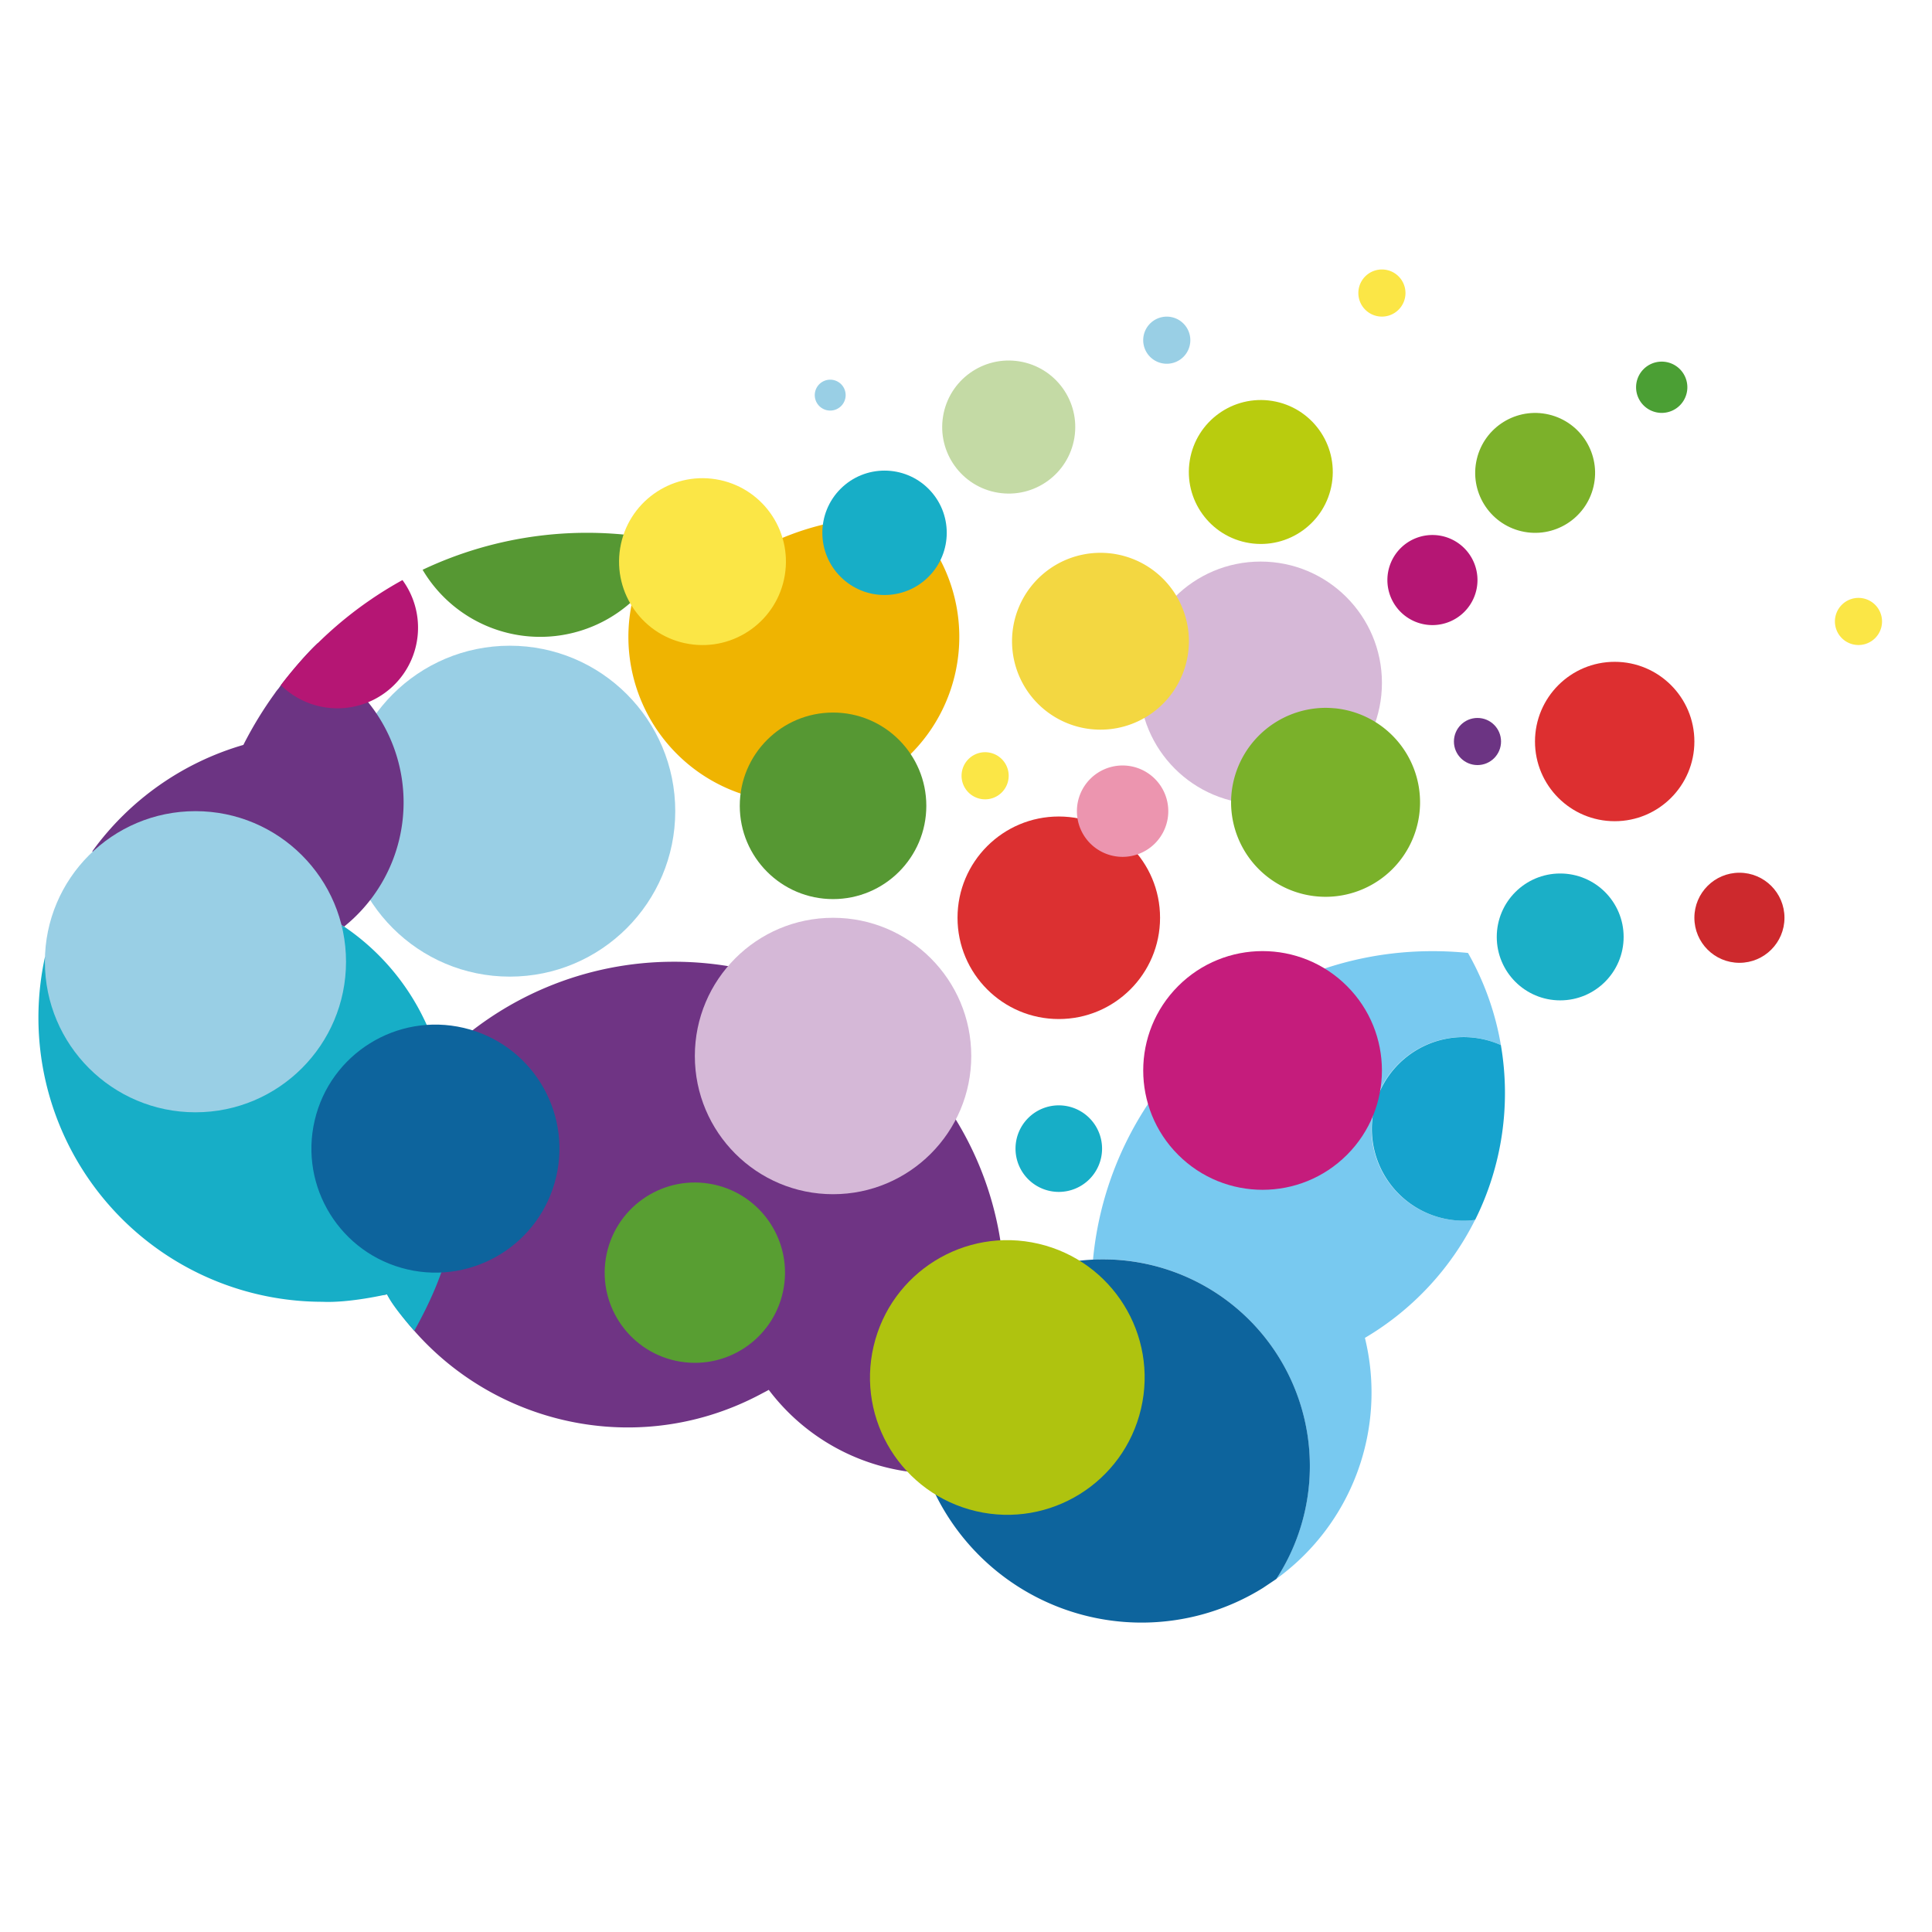 <?xml version="1.0" encoding="UTF-8"?> <svg xmlns="http://www.w3.org/2000/svg" id="Layer_1" data-name="Layer 1" viewBox="0 0 1080 1080"> <defs> <style>.cls-1{fill:#d6b8d7;}.cls-2{fill:#99cfe5;}.cls-3{fill:#dc3031;}.cls-4{fill:#b9cc0e;}.cls-5{fill:#fbe646;}.cls-6{fill:#6c3483;}.cls-7{fill:#17aec7;}.cls-8{fill:#1bafc7;}.cls-9{fill:#4b9f34;}.cls-10{fill:#b51674;}.cls-11{fill:#7cb12a;}.cls-12{fill:#cd292d;}.cls-13{fill:#ec95af;}.cls-14{fill:#dd2f30;}.cls-15{fill:#efb401;}.cls-16{fill:none;}.cls-17{fill:#78c9f0;}.cls-18{fill:#569833;}.cls-19{fill:#f3d741;}.cls-20{fill:#7ab12a;}.cls-21{fill:#0d649d;}.cls-22{fill:#16a3ce;}.cls-23{fill:#6f3484;}.cls-24{fill:#c51c7c;}.cls-25{fill:#afc30f;}.cls-26{fill:#d5b8d7;}.cls-27{fill:#c4daa5;}.cls-28{fill:#589e32;}</style> </defs> <circle class="cls-1" cx="704.69" cy="381.74" r="67.82"></circle> <circle class="cls-2" cx="284.98" cy="453.45" r="92.49"></circle> <circle class="cls-3" cx="591.87" cy="513.04" r="56.61"></circle> <circle class="cls-4" cx="704.85" cy="263.89" r="40.23" transform="translate(331.84 917.57) rotate(-80.82)"></circle> <path class="cls-5" d="M785.67,163.81a13.17,13.17,0,1,1-13.17-13.17A13.17,13.17,0,0,1,785.67,163.81Z"></path> <path class="cls-5" d="M563.86,433.66a13.17,13.17,0,1,1-13.16-13.17A13.17,13.17,0,0,1,563.86,433.66Z"></path> <circle class="cls-6" cx="825.92" cy="414.51" r="13.17"></circle> <path class="cls-7" d="M616.06,642.09a24.19,24.19,0,1,1-24.19-24.19A24.19,24.19,0,0,1,616.06,642.09Z"></path> <path class="cls-5" d="M1052.07,347.39a13.17,13.17,0,1,1-13.17-13.16A13.17,13.17,0,0,1,1052.07,347.39Z"></path> <path class="cls-2" d="M665.4,190.15A13.17,13.17,0,1,1,652.24,177,13.17,13.17,0,0,1,665.4,190.15Z"></path> <path class="cls-2" d="M472.72,220.88a8.63,8.63,0,1,1-8.63-8.63A8.62,8.62,0,0,1,472.72,220.88Z"></path> <circle class="cls-8" cx="872.16" cy="523.75" r="35.46"></circle> <path class="cls-9" d="M943.24,216.48a14.33,14.33,0,1,1-14.33-14.33A14.33,14.33,0,0,1,943.24,216.48Z"></path> <path class="cls-10" d="M825.92,324.25a25.18,25.18,0,1,1-25.17-25.18A25.18,25.18,0,0,1,825.92,324.25Z"></path> <circle class="cls-11" cx="858.12" cy="264.33" r="33.51" transform="translate(404.45 1039.2) rotate(-76.77)"></circle> <circle class="cls-12" cx="972.35" cy="513.04" r="25.18"></circle> <path class="cls-13" d="M653.08,453.45a25.54,25.54,0,1,1-25.54-25.54A25.55,25.55,0,0,1,653.08,453.45Z"></path> <circle class="cls-14" cx="902.62" cy="414.51" r="44.55"></circle> <circle class="cls-2" cx="346.04" cy="604.66" r="51.3"></circle> <path class="cls-15" d="M411.6,314.62a214,214,0,0,0-36.91-11.68A76.43,76.43,0,0,1,353.47,336a92.49,92.49,0,1,0,154.86-46.2c-4.37-.39-8.77-.65-13.24-.65A148.89,148.89,0,0,0,411.6,314.62Z"></path> <path class="cls-16" d="M68.19,505.7a89,89,0,0,1-16.5-29.86,157.72,157.72,0,0,0-26.6,59.34A131.39,131.39,0,0,1,68.19,505.7Z"></path> <path class="cls-17" d="M611,704.12c1.86-.09,3.73-.14,5.61-.14a115.55,115.55,0,0,1,96.8,178.68A128.51,128.51,0,0,0,763,747.88a159.58,159.58,0,0,0,61.59-66,50.55,50.55,0,0,1-6.43.45A51.31,51.31,0,1,1,839,584.2a157.64,157.64,0,0,0-18.38-51.49,191.81,191.81,0,0,0-19.87-1C701.6,531.68,620.16,607.37,611,704.12Z"></path> <path class="cls-18" d="M368.9,301.74a214.73,214.73,0,0,0-132.66,16.77,76.36,76.36,0,0,0,138.45-15.57C372.77,302.52,370.84,302.11,368.9,301.74Z"></path> <path class="cls-19" d="M662.79,345.22a49.43,49.43,0,1,0,1.58,17.95c.15-1.59.24-3.19.24-4.81A49.11,49.11,0,0,0,662.79,345.22Z"></path> <path class="cls-20" d="M746,395.94c-1.66-.15-3.34-.25-5-.25a53,53,0,0,0-52.82,52.82,50.9,50.9,0,0,0,.28,5.41,52.82,52.82,0,1,0,57.58-58Z"></path> <path class="cls-7" d="M68.19,505.7A89.07,89.07,0,0,0,192.32,518,131.15,131.15,0,0,0,68.19,505.7Z"></path> <path class="cls-21" d="M616.61,704c-1.88,0-3.75,0-5.61.14A115,115,0,0,0,561.4,718c0,1.44.11,2.87.11,4.32a183.84,183.84,0,0,1-38.61,113A128.48,128.48,0,0,0,706,887.67l7.46-5A115.55,115.55,0,0,0,616.61,704Z"></path> <path class="cls-22" d="M766.88,631.06a51.3,51.3,0,0,0,51.3,51.31,50.55,50.55,0,0,0,6.43-.45A159,159,0,0,0,839,584.2a51.25,51.25,0,0,0-72.12,46.86Z"></path> <path class="cls-23" d="M561.4,718c-2.29-100-84-180.38-184.58-180.38A184.1,184.1,0,0,0,245.47,592.5c-34.61,35-58.2,76.82-56.85,128.73,8.4-.65,21.14,3.84,27.75,2.3,43.82,69.7,134.83,95.48,209.29,55.59,1.36-.73,2.74-1.41,4.08-2.18a117.67,117.67,0,0,0,71.36,44.61,116.42,116.42,0,0,0,16.73,2.08,125.36,125.36,0,0,0,5.07,11.63,183.84,183.84,0,0,0,38.61-113C561.51,720.86,561.44,719.43,561.4,718Z"></path> <path class="cls-7" d="M242,581.5c-.12-.33-.25-.65-.37-1-.65-1.72-1.25-3.25-1.79-4.55-.08-.2-.16-.39-.25-.58-1.39-3.34-2.3-5.14-2.3-5.14h0a131.35,131.35,0,0,0-45-52.31A89.07,89.07,0,0,1,68.19,505.7a131.39,131.39,0,0,0-43.1,29.48A158.86,158.86,0,0,0,180.25,727.71c15.25.72,36.12-4.18,36.12-4.18,3.19,7.16,15.23,20.37,15.23,20.37,18.68-33.49,21.72-54,23.44-73.17C258.67,630.46,248,597.76,242,581.5Z"></path> <circle class="cls-24" cx="705.79" cy="598.39" r="66.72" transform="translate(-216.41 674.33) rotate(-45)"></circle> <circle class="cls-25" cx="563.08" cy="769.98" r="76.76" transform="translate(-314.86 1143.01) rotate(-76.84)"></circle> <circle class="cls-26" cx="465.68" cy="590.31" r="77.26"></circle> <circle class="cls-27" cx="563.86" cy="238.71" r="37.19" transform="translate(237.64 756.88) rotate(-80.75)"></circle> <path class="cls-6" d="M205.77,392.48l-28.06-33.05c-7.39,6.81-16.15,17.74-20.67,23.58l0,0c-.44.58-.84,1.18-1.28,1.77C154.64,386.14,154,387,154,387h.05a215.17,215.17,0,0,0-18,29.41,159,159,0,0,0-84.4,59.4,89,89,0,0,0,16.5,29.86A131.15,131.15,0,0,1,192.32,518a89.05,89.05,0,0,0,13.45-125.47Z"></path> <path class="cls-10" d="M225,324.25A216.5,216.5,0,0,0,157,383a45.07,45.07,0,0,0,68-58.72Z"></path> <circle class="cls-2" cx="109.26" cy="537.61" r="84.17"></circle> <circle class="cls-28" cx="388.42" cy="711.41" r="50.4" transform="translate(-376.22 980.31) rotate(-80.74)"></circle> <circle class="cls-5" cx="392.68" cy="313.92" r="46.64" transform="translate(19.68 651) rotate(-80.74)"></circle> <circle class="cls-18" cx="465.68" cy="450.46" r="52.14"></circle> <circle class="cls-7" cx="494.47" cy="297.84" r="34.77" transform="translate(-65.78 436.88) rotate(-45)"></circle> <circle class="cls-21" cx="243.41" cy="642.09" r="69.32" transform="translate(-437.25 732.8) rotate(-76.83)"></circle> </svg> 